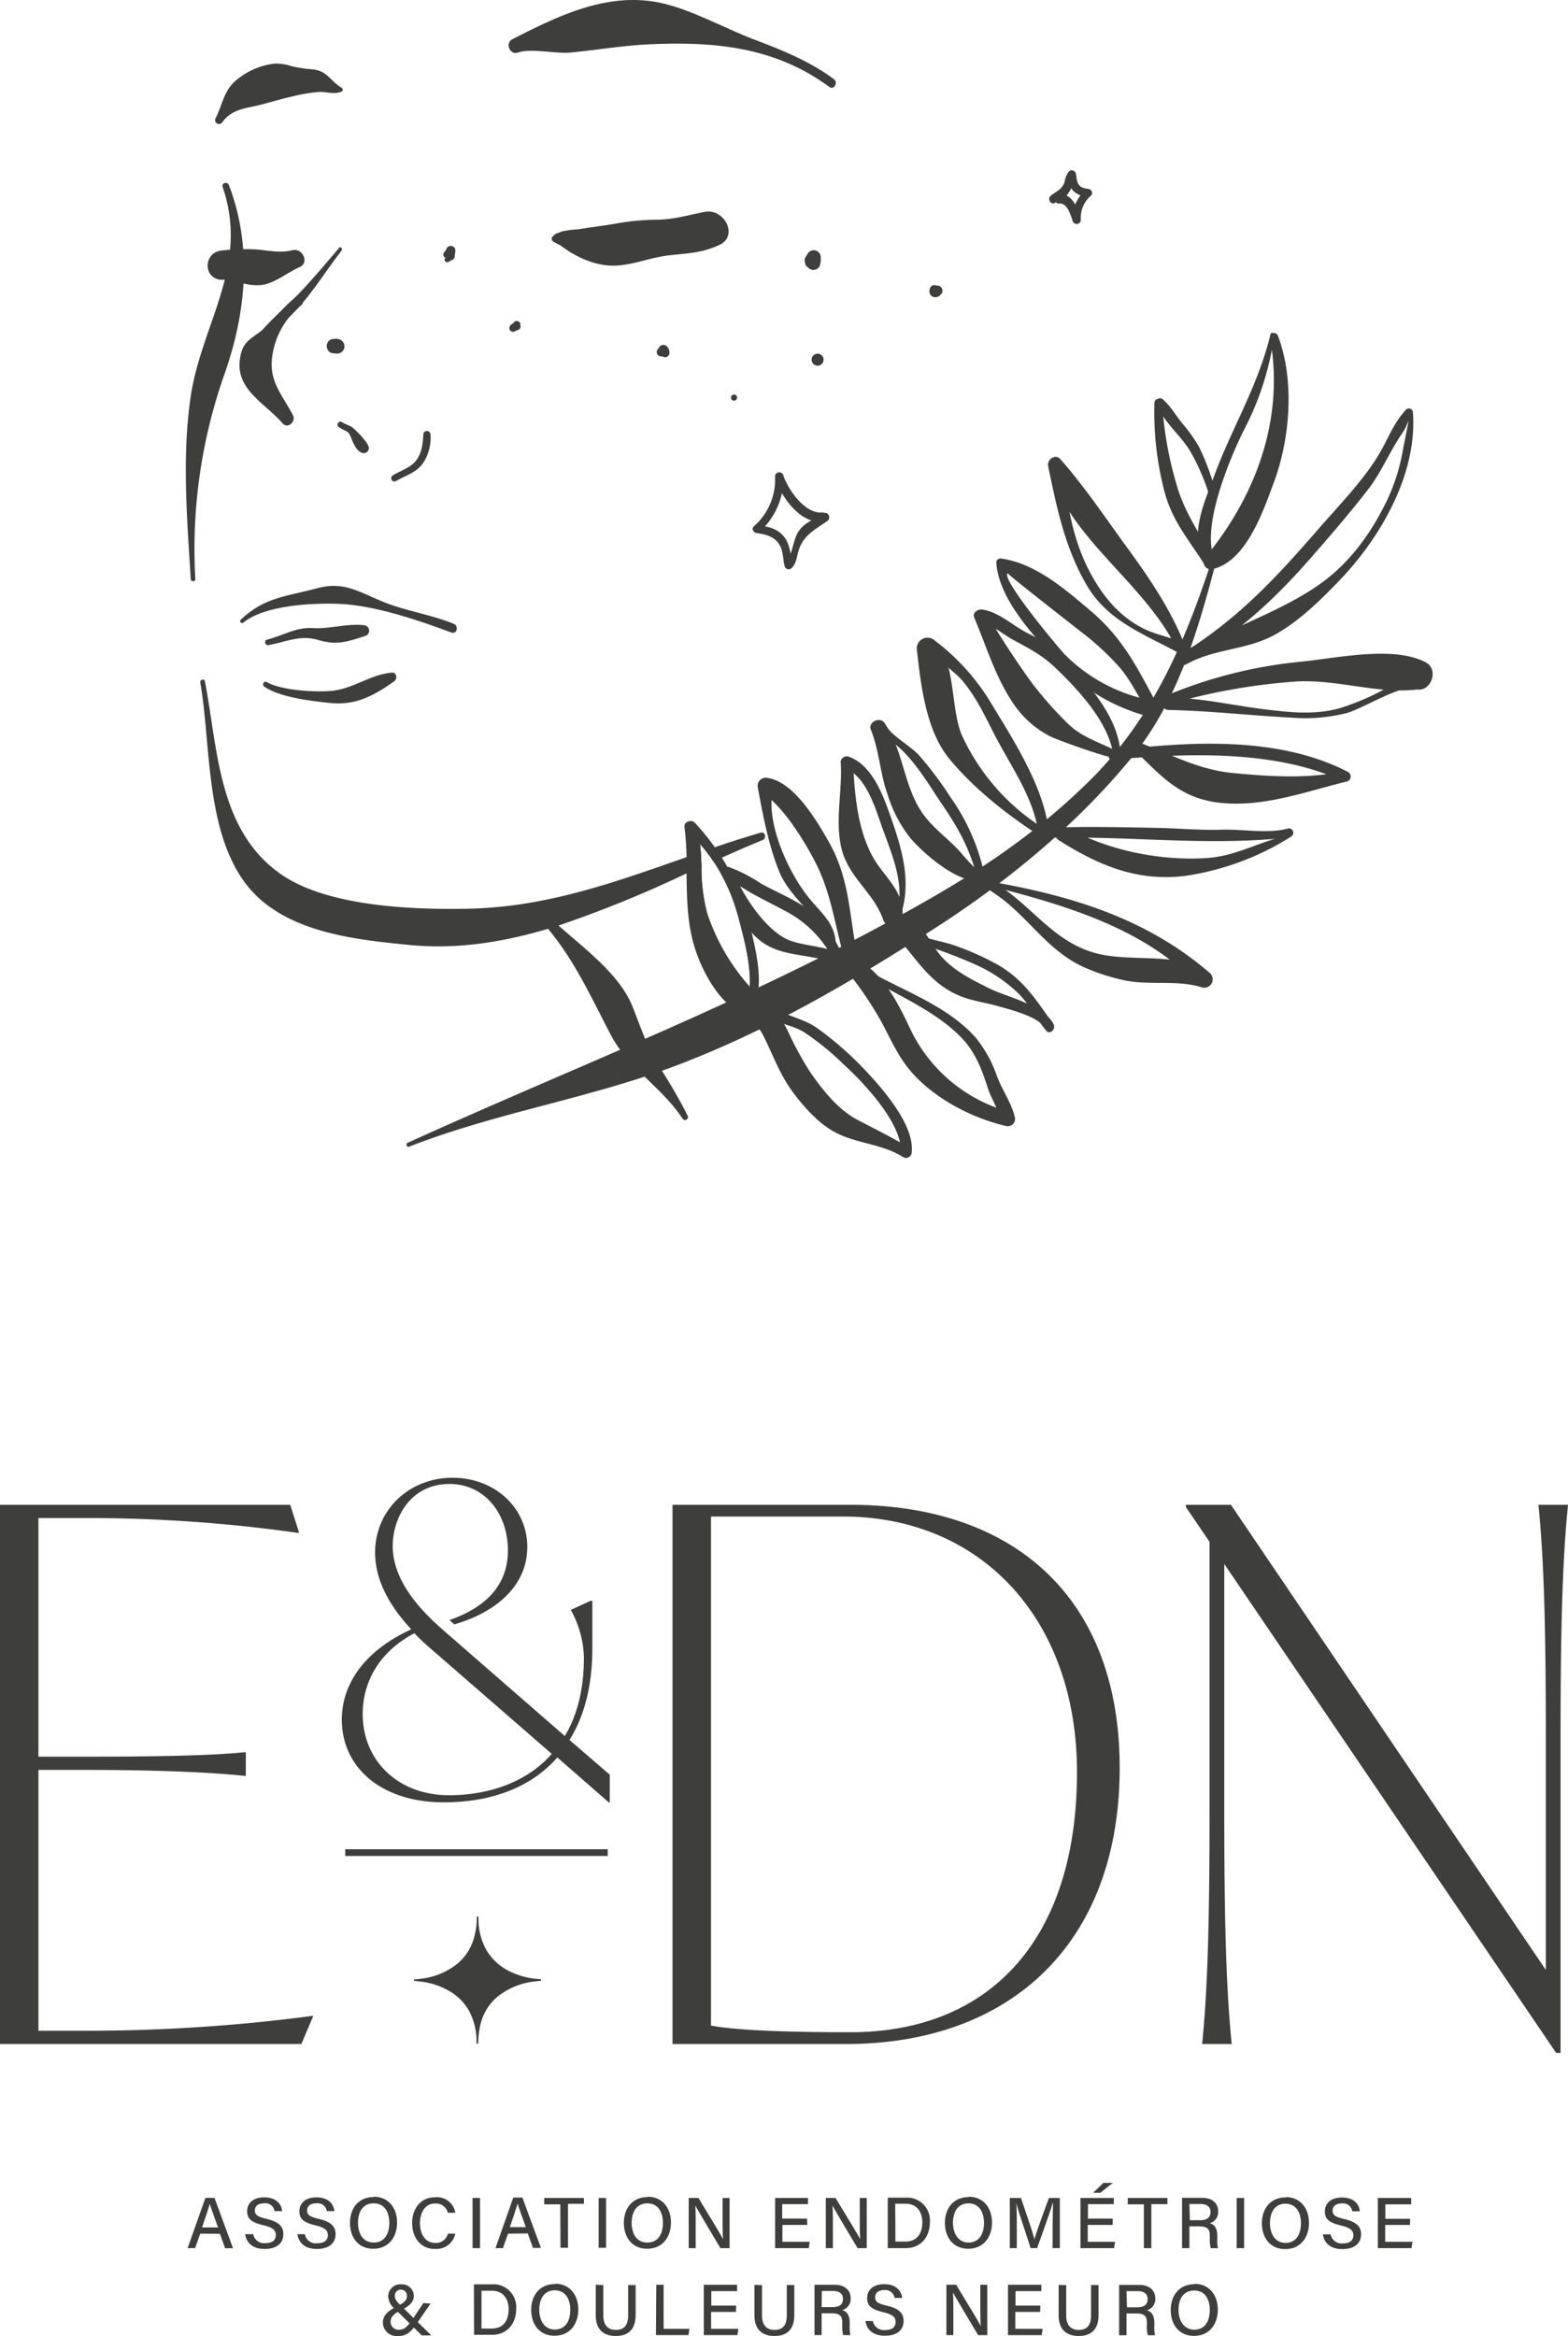 <svg xmlns="http://www.w3.org/2000/svg" viewBox="0 0 303.44 452.01"><defs><style>.cls-1{fill:#3e3e3d;}</style></defs><g id="Calque_2" data-name="Calque 2"><g id="Calque_1-2" data-name="Calque 1"><g id="Calque_2-2" data-name="Calque 2"><g id="Calque_1-2-2" data-name="Calque 1-2"><path class="cls-1" d="M231.12,443.2c2.07,0,3,1.71,3,3.76s-.85,3.82-3,3.82c-2,0-3.05-1.76-3.05-3.83s.92-3.75,3.05-3.75m.06-1.22c-3,0-4.62,2.22-4.62,5s1.6,5,4.5,5c3.08,0,4.61-2.38,4.61-5.06,0-2.91-1.73-5-4.49-5M218,443.32h2.18c1.26,0,1.91.56,1.91,1.55s-.62,1.58-2,1.58h-2Zm1.87,4.32c1.72,0,2.08.59,2.08,1.91v.2a6.52,6.52,0,0,0,.18,2.11h1.39a7.21,7.21,0,0,1-.13-1.91v-.44c0-1.69-.7-2.27-1.43-2.48a2.23,2.23,0,0,0,1.61-2.29c0-1.52-1.08-2.62-3.11-2.62h-3.89v9.74H218v-4.22Zm-15-5.52V448c0,3,1.79,4,3.85,4s3.87-.89,3.87-4.08v-5.78h-1.45V448c0,2.16-1,2.83-2.39,2.83-1.21,0-2.42-.61-2.42-2.83v-5.85Zm-3.54,4h-4.81v-2.8h5v-1.23h-6.45v9.74h6.52l.18-1.22h-5.29v-3.27h4.81Zm-16.84,5.71v-3.72c0-1.76,0-3.47-.07-4.53h0c.59,1.1,3.63,6.18,4.87,8.25h1.77v-9.74h-1.35v3.63c0,1.59,0,3.16.09,4.36h0c-.52-1.05-3.41-5.73-4.77-8h-1.88v9.74Zm-17-2.74h0c.2,1.55,1.3,2.86,3.76,2.86s3.61-1.23,3.61-2.83c0-1.28-.51-2.35-3.3-3-1.68-.4-2.2-.74-2.2-1.61s.64-1.39,1.76-1.39a1.8,1.8,0,0,1,2,1.52h1.47c-.14-1.31-1.11-2.66-3.48-2.66-2.19,0-3.3,1.18-3.3,2.67s.77,2.18,3.13,2.75c1.9.45,2.38,1,2.38,1.9s-.58,1.55-2,1.55a2.16,2.16,0,0,1-2.4-1.73Zm-8.45-5.8h2.18c1.27,0,1.91.56,1.91,1.55s-.61,1.58-2,1.58H159Zm1.88,4.32c1.71,0,2.08.59,2.08,1.91v.2a7.12,7.12,0,0,0,.17,2.11h1.4a6.81,6.81,0,0,1-.13-1.91v-.44c0-1.69-.7-2.27-1.44-2.48a2.24,2.24,0,0,0,1.62-2.29c0-1.52-1.09-2.62-3.11-2.62h-3.89v9.74H159v-4.22ZM146,442.12V448c0,3,1.78,4,3.85,4s3.86-.89,3.86-4.08v-5.78h-1.45V448c0,2.16-1,2.83-2.39,2.83-1.21,0-2.41-.61-2.41-2.83v-5.85Zm-3.54,4h-4.81v-2.8h5v-1.23H136.2v9.74h6.51l.18-1.22h-5.28v-3.27h4.81Zm-15.52,5.71h6.29l.19-1.22h-5v-8.52H127Zm-11.65-9.74V448c0,3,1.79,4,3.85,4s3.87-.89,3.87-4.08v-5.78h-1.45V448c0,2.16-1,2.83-2.39,2.83-1.21,0-2.42-.61-2.42-2.83v-5.85Zm-7.93,1.08c2.07,0,3,1.71,3,3.76s-.85,3.82-3,3.82c-2,0-3-1.76-3-3.83s.93-3.75,3-3.75m.06-1.22c-3,0-4.62,2.22-4.62,5s1.6,5,4.5,5c3.09,0,4.61-2.38,4.61-5.06,0-2.91-1.73-5-4.49-5m-14.24,1.35h2c2.3,0,3.25,1.72,3.25,3.58,0,2.15-1,3.74-3.25,3.74h-2Zm-1.44,8.53h3.5c2.85,0,4.65-2.1,4.65-5a4.41,4.41,0,0,0-4-4.76,5.42,5.42,0,0,0-.57,0H91.71Zm-9.8-6.15L80,448.53c-1.22,1.8-1.8,2.27-2.87,2.27a1.53,1.53,0,0,1-1.54-1.52v0c0-.77.35-1.46,2-2.26s2.49-1.63,2.49-2.75A2.27,2.27,0,0,0,77.79,442h-.16a2.36,2.36,0,0,0-2.5,2.19v.21a3.3,3.3,0,0,0,1.28,2.36l5.21,5.12h1.84l-5.88-5.76c-.7-.66-1.16-1.19-1.16-1.79a1.17,1.17,0,0,1,1-1.29h.17a1.14,1.14,0,0,1,1.16,1.14v.11c0,.91-.75,1.39-2,2-1.9,1-2.65,1.83-2.65,3.13a2.64,2.64,0,0,0,2.68,2.6H77c1.85,0,2.67-1,3.82-2.66l2.51-3.63Z"/><path class="cls-1" d="M272.89,429.33h-4.8v-2.8h5V425.3h-6.45V435h6.52l.18-1.23h-5.28v-3.26h4.8Zm-16.87,3h0c.2,1.55,1.3,2.86,3.76,2.86s3.61-1.22,3.61-2.83c0-1.28-.51-2.35-3.3-3-1.68-.4-2.2-.75-2.2-1.61s.63-1.39,1.76-1.39a1.8,1.8,0,0,1,2.05,1.51h1.46c-.13-1.31-1.1-2.66-3.46-2.66-2.2,0-3.31,1.18-3.31,2.67s.77,2.18,3.13,2.75c1.9.45,2.38,1,2.38,1.9s-.58,1.55-2,1.55a2.16,2.16,0,0,1-2.4-1.73Zm-7.26-5.92c2.07,0,3,1.71,3,3.76s-.85,3.82-3,3.82c-2,0-3-1.77-3-3.83s.93-3.75,3-3.75m.06-1.22c-3,0-4.62,2.22-4.62,5s1.6,5,4.5,5c3.08,0,4.61-2.38,4.61-5.06,0-2.91-1.73-5-4.49-5m-9.5,9.88h1.44V425.3h-1.44Zm-9.15-8.54h2.18c1.27,0,1.91.56,1.91,1.55s-.61,1.58-2,1.58h-2Zm1.88,4.32c1.71,0,2.08.59,2.08,1.91v.2a7.12,7.12,0,0,0,.17,2.11h1.4a6.88,6.88,0,0,1-.13-1.92v-.42c0-1.71-.7-2.28-1.44-2.49a2.23,2.23,0,0,0,1.61-2.29c0-1.52-1.08-2.62-3.1-2.62h-3.89V435h1.42v-4.22ZM221.36,435h1.45v-8.51h3.11V425.3h-7.67v1.23h3.11Zm-7.82-12.63-2,1.93h1.39l2.42-1.93Zm1.81,6.92h-4.81v-2.8h5V425.3h-6.45V435h6.51l.19-1.23H210.5v-3.26h4.81ZM203.7,435h1.4v-9.7H203c-1.08,2.86-2.57,7-2.81,8h0c-.32-1.28-1.58-5-2.62-8h-2.15V435h1.35v-3.81c0-1.67,0-3.8-.11-4.93h0c.44,1.72,2,6.21,2.77,8.74h1.28c1.08-3.06,2.54-7.06,3-8.72h.06c0,1-.06,2.88-.06,4.66Zm-16.28-8.66c2.07,0,3,1.71,3,3.76s-.85,3.82-3,3.82c-2,0-3-1.77-3-3.83s.93-3.75,3-3.75m.06-1.22c-3,0-4.62,2.22-4.62,5s1.6,5,4.5,5c3.08,0,4.61-2.38,4.61-5.06,0-2.91-1.73-5-4.49-5m-14.24,1.35h2c2.29,0,3.25,1.72,3.25,3.58,0,2.14-1,3.74-3.26,3.74h-1.95ZM171.8,435h3.5c2.85,0,4.65-2.1,4.65-5a4.41,4.41,0,0,0-4-4.76,5.42,5.42,0,0,0-.57,0H171.8Zm-10.62,0v-3.72c0-1.76,0-3.47-.08-4.53h0c.58,1.09,3.62,6.18,4.86,8.25h1.77v-9.7h-1.35v3.63c0,1.59,0,3.16.09,4.36h0c-.53-1.06-3.42-5.73-4.78-8h-1.88V435Zm-5-5.71h-4.81v-2.8h5V425.3H150V435h6.51l.18-1.23h-5.28v-3.26h4.81ZM134.63,435v-3.72c0-1.76,0-3.47-.07-4.53h0c.58,1.09,3.62,6.18,4.86,8.25h1.77v-9.7h-1.35v3.63c0,1.59,0,3.16.09,4.36h0c-.53-1.06-3.41-5.73-4.77-8h-1.88V435Zm-9.34-8.66c2.07,0,3,1.71,3,3.76s-.85,3.82-3,3.82-3.05-1.77-3.05-3.83.93-3.75,3.05-3.75m.06-1.22c-3,0-4.62,2.22-4.62,5s1.6,5,4.5,5c3.08,0,4.61-2.38,4.61-5.06,0-2.91-1.73-5-4.49-5m-9.5,9.88h1.44V425.3h-1.44Zm-7.39,0h1.46v-8.51H113V425.3h-7.68v1.23h3.11Zm-9.79-4c.71-2.11,1.26-3.73,1.5-4.58h0c.21.77.71,2.12,1.59,4.58Zm3.47,1.22,1,2.8h1.54l-3.59-9.74H99.33L95.89,435h1.43l1-2.8ZM91.45,435H92.9v-9.7H91.45Zm-4.76-2.81h0A2.38,2.38,0,0,1,84.27,434c-2.18,0-3-2-3-3.82s.84-3.81,2.91-3.81a2.35,2.35,0,0,1,2.48,1.79h1.45a3.58,3.58,0,0,0-3.88-3c-3,0-4.47,2.39-4.47,5s1.47,5,4.41,5a3.75,3.75,0,0,0,3.94-2.93Zm-14.35-5.85c2.08,0,3,1.71,3,3.76s-.86,3.82-3,3.82-3.06-1.77-3.06-3.83.93-3.75,3-3.75m.06-1.22c-3,0-4.61,2.22-4.61,5s1.59,5,4.5,5c3.08,0,4.61-2.38,4.61-5.06,0-2.91-1.74-5-4.5-5M57.56,432.3h0c.21,1.55,1.31,2.86,3.76,2.86s3.62-1.22,3.62-2.83c0-1.28-.52-2.35-3.3-3-1.68-.4-2.21-.75-2.21-1.61s.64-1.39,1.76-1.39a1.8,1.8,0,0,1,2.05,1.51h1.47c-.13-1.31-1.1-2.66-3.47-2.66-2.2,0-3.3,1.18-3.3,2.67s.77,2.18,3.13,2.75c1.9.45,2.37,1,2.37,1.9s-.57,1.55-2,1.55A2.13,2.13,0,0,1,59,432.3Zm-10.11,0h0c.21,1.55,1.31,2.86,3.76,2.86s3.62-1.22,3.62-2.83c0-1.28-.52-2.35-3.3-3-1.68-.4-2.21-.75-2.21-1.61s.64-1.39,1.76-1.39a1.8,1.8,0,0,1,2.05,1.51H54.6c-.13-1.31-1.1-2.66-3.47-2.66-2.2,0-3.3,1.18-3.3,2.67S48.6,430,51,430.58c1.9.45,2.37,1,2.37,1.9s-.57,1.55-2,1.55A2.14,2.14,0,0,1,49,432.3ZM39.1,431c.71-2.11,1.26-3.73,1.5-4.58h0c.22.77.71,2.12,1.6,4.58Zm3.46,1.22,1,2.8h1.53l-3.58-9.74H39.75L36.31,435h1.44l1-2.8Z"/><path class="cls-1" d="M297.72,291.17c1.15,11.46,1.43,25.51,1.43,45.57v44.43l-60.94-90h-8.72v.43l4.58,6.73v51.6c0,20.07-.28,34.11-1.43,45.58h5.72c-1.15-11.47-1.44-25.51-1.44-45.58V302.62l64.23,94.61H302v-60.5c0-20.06.29-34.11,1.44-45.56ZM164.54,393.23c-13.33,0-22.37-.43-26.95-1.29v-98.5h25.52c26.81,0,45.31,19.93,45.31,49.47,0,32.11-16.64,50.32-43.88,50.32m0-102.06H130.15V395.51h33.53c32,0,53-19.63,53-53.46,0-32.69-20.19-50.88-52.17-50.88M86.9,347.37c-9.86,0-16.71-6.69-16.71-15.72,0-5.34,2.43-11.61,10-15.63a40.55,40.55,0,0,0,3.59,3.35l23,20c-5,5.68-12.53,8-19.89,8m23.32-10.7c2.93-4.68,4.42-10.62,4.42-17.72v-9.2h-.33l-3.84,1.76A19.9,19.9,0,0,1,113,320.7c0,6.27-1.34,11.29-3.69,15.22L86.74,316.27C82.64,312.76,76,306.66,76,299.14c0-5.35,3.35-12,11-12,6.61,0,11.29,5.52,11.29,12.88,0,6.68-4.26,11-11.29,13.45l.92.84c7-2,14.12-6.77,14.12-15,0-7.53-6.26-13.37-14.45-13.37-8.53,0-15,6.35-15,14.45,0,6,3.5,11.12,7,14.88-9,4.1-13.44,10.53-13.44,17.47,0,9.28,7.68,16,19.71,16,9.45,0,17-3,22-8.68l9.94,8.68h.2V343.4ZM60.33,390.08a331.26,331.26,0,0,1-43.15,2.86H7.44V342.47h9.17c15.48,0,25.23.57,30.68,1.15h.28v-4.57h-.28c-5.45.57-15.2.86-30.68.86H7.44V293.73h9.74a290.83,290.83,0,0,1,40.43,2.87h.28l-1.72-5.43H0V395.51H58.32l2.3-5.43Z"/><rect class="cls-1" x="66.81" y="357.82" width="50.79" height="1.3"/><path class="cls-1" d="M107.07,46.76c5.74,3.33,11.93,1.9,18.27,1.86,4.85,0,10.06,1.14,14.14-2.49a1.19,1.19,0,0,0-1.15-2c-8.21,3-22.54,6.11-30.63,1.54a.62.62,0,0,0-.63,1.07Z"/><path class="cls-1" d="M45.79,53.35a14.2,14.2,0,0,0,3.66-.7,10.38,10.38,0,0,1,4.08,0c1.56.2,3.25-.17,3.68-1.87a.93.93,0,0,0-1.7-.72c-.68.94-3,1.34-4.15,1.48-.82,0-1.65,0-2.47.12a9.83,9.83,0,0,1-3.1.41c-.79-.06-.81,1.25,0,1.25Z"/><path class="cls-1" d="M65.6,48c-2.35,2.71-4.55,5.41-7,8-2.94,3.22-6.89,6.29-9.46,9.86-3.41,4.73.52,9.54,3.94,13.21.66.71,1.69-.34,1.06-1.06-5.4-6.12-4.81-10.82,1.11-16,4.43-3.89,7.26-8.92,10.85-13.52.29-.37-.21-.9-.53-.52Z"/><path class="cls-1" d="M65.46,82.56a7.68,7.68,0,0,0,1.56.87c.6.33.75.86,1,1.46.41,1,1,2.41,2.1,2.76a1,1,0,0,0,1.23-.7,1.14,1.14,0,0,0,0-.52,5.09,5.09,0,0,0-1-1.51,8.29,8.29,0,0,0-1.23-1.35,8.06,8.06,0,0,0-1.2-1.06,16.6,16.6,0,0,1-1.76-.83c-.5-.39-1.15.46-.68.88Z"/><path class="cls-1" d="M76.59,93.11c1.81-1.09,3.72-1.52,5.12-3.28A8.72,8.72,0,0,0,83.3,84a.69.69,0,0,0-.77-.6.7.7,0,0,0-.6.6c-.13,2-.3,4-1.77,5.52C78.93,90.73,77.38,91.13,76,92c-.67.43-.06,1.49.63,1.07Z"/><path class="cls-1" d="M47.11,120.46c4.19-3.43,13.65-3.82,18.66-3.61,6.75.3,15.19,3.15,21.59,5.54,1.06.4,1.48-1.26.46-1.68-4.33-1.78-9-2.42-13.37-4.14-4.79-1.9-7.75-4.18-13-2.77-6.07,1.63-10.31,1.75-14.88,6.13-.35.34.17.83.53.53Z"/><path class="cls-1" d="M52,124.81c3.46-.61,6-2,9.5-1,3.73,1.11,5.59.38,9.19-.75a1.07,1.07,0,0,0,.7-1.34,1.08,1.08,0,0,0-1-.75c-3.29-.35-6.54.75-9.82.56S55,122.9,51.7,123.76c-.71.18-.4,1.2.3,1.08Z"/><path class="cls-1" d="M51.12,132.85c3,2.1,9.16,2.8,12.7,3.17,5.05.52,8.45-1.38,12.46-4.18.66-.46.52-1.77-.46-1.69-4.1.36-7.3,3-11.3,3.49-3.07.37-10.09,0-12.89-1.66C51.07,131.65,50.63,132.48,51.12,132.85Z"/><path class="cls-1" d="M135.62,164.87c.06.93.09,1.87.13,2.83-.52.25-1.05.48-1.59.72s-.84.39-1.28.57a228.54,228.54,0,0,1-24.83,10.11c-.67.22-1.33.42-2,.62-8.79,2.61-17.79,4.05-27,3.11-11-1.09-24.9-2.57-31.88-12.36-7.42-10.41-6.36-26.6-8.41-38.38-.11-.6.77-.85.9-.26,2.52,13.11,2.5,28.78,14.68,37.31,8.85,6.18,24.93,6.9,35.92,6.7,15.44-.25,28.8-5.17,42.64-10l1.26-.43Z"/><path class="cls-1" d="M147.55,162.56c-2.59,1.06-5.21,2.2-7.82,3.37l-.88.38c-.25.13-.52.23-.78.36-.48-.74-1-1.44-1.55-2.13.29-.09.58-.2.89-.29s.65-.21,1-.34c2.88-1,5.8-1.91,8.78-2.79C148.11,160.85,148.42,162.22,147.55,162.56Z"/><path class="cls-1" d="M43.08,36.15c5.21,15.27-4,26.3-6.16,40.47-1.73,11.51-.73,23.91,0,35.42,0,.56.9.57.88,0a101.51,101.51,0,0,1,5.66-39.7c4.14-11.76,5.43-24.56.84-36.52-.28-.73-1.47-.44-1.2.33Z"/><path class="cls-1" d="M100.19,10.18c2.54-.91,7.38.26,10.13,0,5.15-.49,10.17-1.37,15.36-1.61C138.3,8,150,9.08,160.49,16.82c.9.67,1.78-.85.88-1.51-4.7-3.48-10-5.62-15.47-7.68S133.53,1.7,127.59.5c-10.3-2.08-19.87,2.72-28.48,7.11C97.71,8.33,98.68,10.71,100.19,10.18Z"/><path class="cls-1" d="M43,23.69c1.45-2.09,3.57-2.59,5.9-3.07s4.77-1.29,7.18-1.84a33.17,33.17,0,0,1,5.77-1c1.51,0,2.66.5,4.16,0a.44.44,0,0,0,.1-.8c-2.38-1.43-2.69-3.27-5.65-3.56a27,27,0,0,1-4-.6,9.84,9.84,0,0,0-3.23-.52,14,14,0,0,0-7.91,3.57c-2.07,2-2.31,4.48-3.59,7a.75.75,0,1,0,1.3.76Z"/><path class="cls-1" d="M105.06,178.55c5.88,6.63,9.15,14.1,13.2,21.8,3.36,6.39,9.82,10,13.8,16.07a.56.56,0,0,0,.78.22.57.57,0,0,0,.22-.78h0a95.19,95.19,0,0,0-5.33-9.23c-2.53-4.07-3.58-7.44-5.28-11.76-2.79-7.05-10.86-12.33-16.2-17.47a.81.81,0,0,0-1.15,1.15Z"/><path class="cls-1" d="M107.57,45.23h0l-.25.19a.63.63,0,0,0-.13,1c3.37,3,8,5.34,12.55,4.94,3.37-.3,6.29-1.55,9.62-1.94,3.58-.42,6.42-.42,9.8-2,3.86-1.74,1-7.12-2.71-6.43-3.24.6-6.06,1.51-9.36,1.52a47.14,47.14,0,0,0-8.13.79c-2.37.42-4.66.66-7,1.07a18.59,18.59,0,0,0-3.15.4Z"/><path class="cls-1" d="M42.88,54.11c2.63.1,5.31,1.43,8,1,2.49-.45,4.84-2.43,7.14-3.45,1.9-.84.51-3.69-1.37-3.25-2.5.6-4.56.07-7.06-.14a39.09,39.09,0,0,0-6.67.21c-3.59.31-3.7,5.51,0,5.67Z"/><path class="cls-1" d="M128.44,69a2.53,2.53,0,0,0,.79-.77,1,1,0,0,0,0-1,1,1,0,0,0-.64-.46.9.9,0,0,0-1.11.65.94.94,0,0,0,0,.47,1.77,1.77,0,0,0,.19.56,1.34,1.34,0,0,0,.4.42.87.87,0,0,0,.5.24.79.79,0,0,0,.56-.1,1.14,1.14,0,0,0,.31-.31.92.92,0,0,0,.09-.67,1.43,1.43,0,0,0-.16-.57A2.33,2.33,0,0,0,129,67l-.41,1.52h-.47l-.21-.09h0l-.18-.14h0l-.14-.18h0l-.09-.21h0v-.24h0v-.24h0l.09-.21a1,1,0,0,1-.11.17l.14-.18c-.09.11-.19.22-.29.32a.85.85,0,0,0-.06,1.11.8.8,0,0,0,.44.3.76.76,0,0,0,.64-.09Z"/><path class="cls-1" d="M157.23,51.73c.51-.32,1.07-.71,1.07-1.39a1.22,1.22,0,0,0-.88-1.13,2,2,0,0,0-.85,0l1.35.55h0c-.14.55-.29,1.09-.43,1.64a3.56,3.56,0,0,0,.92-.67l-2.28-1.33a4.1,4.1,0,0,0-.14.92,6.86,6.86,0,0,0,.12.91,1.35,1.35,0,0,0,1.3,1,1.6,1.6,0,0,0,.67-.18,1.31,1.31,0,0,0,.62-.8,8.74,8.74,0,0,0,.14-.87v-.59a1.37,1.37,0,0,0-2.55-.69c-.12.23-.28.45-.41.68a1.18,1.18,0,0,0,.19,1.45h0a1.21,1.21,0,0,0,.69.33,1.07,1.07,0,0,0,.76-.14l.25-.19c-.21.15-.26.19-.16.13h.06a1,1,0,0,1-.78.1l-.5-.29h0c-.1-.17-.2-.33-.29-.5a.86.86,0,0,1,0-.39v-.1c0,.07.14-.27,0-.1a1.51,1.51,0,0,0-.2.36,1,1,0,0,0,.51,1.32,1,1,0,0,0,.81,0Z"/><path class="cls-1" d="M158.07,70.75a1.16,1.16,0,1,0-1-1A1.16,1.16,0,0,0,158.07,70.75Z"/><path class="cls-1" d="M86.85,50.63a1.56,1.56,0,0,0,1-1.3c0-.77-.77-.94-1.38-.84.14.52.29,1,.43,1.56a2,2,0,0,0,1.24-1.36l-1.76-.24a5.15,5.15,0,0,0,0,1.11.81.81,0,1,0,1.62,0c0-.37.1-.74.12-1.11,0-1-1.47-1.18-1.76-.24a.71.71,0,0,1-.11.25c-.07.09-.22.27-.31.4-.55.76.63,1.61,1.26,1h0c-.23.11-.46,0-.67-.29-.09,0,.11-.16,0,0a1.89,1.89,0,0,1-.34.4c-.43.38.12.94.57.74Z"/><path class="cls-1" d="M65.24,65.52l-.67.06a1.52,1.52,0,0,0-.95.39,1.48,1.48,0,0,0,0,2l.27.21a1.36,1.36,0,0,0,.68.18l.67.06a1.34,1.34,0,0,0,1-.41,1.4,1.4,0,0,0,0-2l0,0a1.37,1.37,0,0,0-1-.41Z"/><path class="cls-1" d="M99.81,64.09l.12-.14h0a.36.36,0,0,1,.09-.05h0a.67.67,0,0,0,.56-.29.73.73,0,0,0,.13-.62v-.34a.7.7,0,0,0-.33-.42.71.71,0,0,0-1,.22l0,0a.83.83,0,0,0-.07.56v.33l.69-.91a1.52,1.52,0,0,0-1.23.54.8.8,0,0,0-.21.51.72.72,0,0,0,1.23.51Z"/><path class="cls-1" d="M181.45,55.27a1.94,1.94,0,0,0-.59.06,1.68,1.68,0,0,0-.65.43l.21-.16h-.06l.24-.1h.52l.24.1h0l.2.15h0l.15.19h0a.64.64,0,0,0,.1.23,1.31,1.31,0,0,1-.06-.27v.16L180,56.3a.51.51,0,0,0,.07.31.91.91,0,0,0,.6.63.85.85,0,0,0,1-.6.76.76,0,0,0,0-.21.79.79,0,0,0-.07-.4.81.81,0,0,0-.78-.59.87.87,0,0,0-.41.11A.81.81,0,0,0,180,56v.17l1.41-.37c.08.2.16.4.25.59h0v.23a.67.67,0,0,1,.05-.31,1,1,0,0,0-.1-.7.91.91,0,0,0-.54-.42.93.93,0,0,0-1.12.63,2.3,2.3,0,0,0-.09.64,1.14,1.14,0,0,0,1.49,1,2.39,2.39,0,0,0,.37-.15A2.06,2.06,0,0,0,182,57a1.56,1.56,0,0,0-.2.16.56.56,0,0,1,.15-.1.88.88,0,0,0,.39-.46.86.86,0,0,0,0-.63,1,1,0,0,0-.25-.43,1,1,0,0,0-.68-.28Z"/><path class="cls-1" d="M142.05,77.53a.59.59,0,1,0-.59-.59A.58.58,0,0,0,142.05,77.53Z"/><path class="cls-1" d="M234.3,109c-5.31,16.17-11.64,30.62-24,42.61-12.76,12.44-26.21,20.29-41.67,28.53-29.21,15.56-59.63,27.3-89.77,41-.41.19-.11.91.31.74,16.81-6.59,34.89-9.33,51.82-15.75,17.75-6.74,33.59-16.08,49.49-26.24,14.18-9.06,27.87-20.28,38.52-33.3,8.79-10.76,12.69-24.1,16.2-37.41a.47.47,0,0,0-.9-.24Z"/><path class="cls-1" d="M245.79,65.43c2.81,15.59-2.72,30.46-12.46,42.33a1.45,1.45,0,0,0,0,2,1.47,1.47,0,0,0,1.36.35c6.71-1.55,10-11.91,12-17.24,3-8.35,3.84-19.45.61-27.9a.78.78,0,0,0-1.5.42Z"/><path class="cls-1" d="M235.13,108.31c-2.91-5.9,2.86-19.57,5.47-24.86a56.16,56.16,0,0,0,6-18.58c.06-.46-.61-.68-.73-.2-2.43,10.11-7.49,18.1-11,27.68-2,5.42-5,11.78-1.3,16.87a.9.9,0,1,0,1.56-.91Z"/><path class="cls-1" d="M235.16,94.83a47.9,47.9,0,0,0-3.08-8.28A28.35,28.35,0,0,0,228.86,82c-1.27-1.52-2.27-3.35-3.76-4.67a.81.81,0,0,0-1.27,1c1.57,3.49,4.31,5.58,6.37,8.74a42.47,42.47,0,0,1,3.63,8.15c.31.81,1.6.49,1.33-.36Z"/><path class="cls-1" d="M223.41,77.82a60.58,60.58,0,0,0,1.77,16.64c1.5,6.21,4.54,9.45,7.9,14.76a1,1,0,0,0,1.78-1h0c-2.59-4.87-5.63-9-7.16-14.42a69.66,69.66,0,0,1-2.8-15.94.75.75,0,0,0-1.49,0Z"/><path class="cls-1" d="M229.77,128.31c10.16-6.12,16.72-12.12,24.38-20.9,3.68-4.23,7.23-8.34,10.65-12.77,2.67-3.48,4.19-7.45,6.64-10.92,1.26-1.8,1.71-5.23,0,3.63a37.52,37.52,0,0,1-3.21,9.85c-3.48,7.06-8.06,13-14.86,17.19-7.82,4.88-16.81,7.69-24.67,12.63a.87.87,0,0,0,.88,1.51h0c5.74-3.18,12-2.67,17.63-6,4.48-2.64,8.1-6.19,11.72-9.92,8.1-8.33,15.39-20.79,14.5-32.81a.78.78,0,0,0-.8-.76.82.82,0,0,0-.52.22c-2.4,2.54-3.39,5.46-5.13,8.43-3,5.13-7.85,10.09-11.75,14.57-8.26,9.51-15.64,17.52-26.56,24.24-1.16.72-.1,2.54,1.07,1.83Z"/><path class="cls-1" d="M229.55,125.53c-2.56-6.86-6.85-13.32-11.15-19.19s-8.48-12.17-13.21-17.5c-1-1.12-2.61.09-2.35,1.36,1.65,8,3.23,15.72,7.38,22.89,4.29,7.43,11.7,9.75,18.76,13.74a1.09,1.09,0,0,0,1.1-1.89c-2.88-1.62-6.13-1.92-9.07-3.46-4.3-2.24-7.27-5.76-9.62-9.91-3.9-6.92-4.84-14-5.79-21.74l-2.76.37c4.08,14.38,18.85,22.46,25.23,36,.39.82,1.8.24,1.48-.62Z"/><path class="cls-1" d="M225.54,136.48a115.59,115.59,0,0,1,25.69-4.63c7.72-.36,15.64,2.51,23.24,1.54-.91-1.18-1.81-2.37-2.71-3.55-.89,3.12-10.66,6.74-13,7.33-4.88,1.23-9.75.6-14.65,0C238,136.39,232.3,135,226,135a1.19,1.19,0,0,0,0,2.37c8.16.17,16.22,1.1,24.37,1.52a32.6,32.6,0,0,0,10.18-.9c3.05-.78,10.64-5.64,13.17-4.71,3,1.1,5-3.65,2.16-5.13-6.34-3.36-17.78-.67-24.65-.06a89.65,89.65,0,0,0-26.14,6.76c-1,.4-.62,1.94.45,1.62Z"/><path class="cls-1" d="M224.34,137.09c-4-7.33-6.65-13.22-13.18-18.81-5-4.24-10.7-9.23-17.35-10.2a.85.85,0,0,0-1,.62.69.69,0,0,0,0,.2c.43,6.58,6.44,13.19,10.63,17.93a37.2,37.2,0,0,0,18.89,11.83c2,.51,2.84-2.65.85-3.06a32.08,32.08,0,0,1-17.16-9c-.91-.93-12.51-14.75-11-15.68-.19.12,12.5,10,13.86,11.08a53.44,53.44,0,0,1,7.84,7.19c2.41,2.87,3.7,6,5.76,9a1.12,1.12,0,0,0,1.53.41,1.13,1.13,0,0,0,.41-1.54Z"/><path class="cls-1" d="M216.86,146.48c-.05-6.83-5.25-13-9.71-17.75a30,30,0,0,0-8.58-6.37c-2.66-1.4-5.42-4-8.46-4.41-.82-.12-2,.55-1.57,1.56,2.45,5.82,4.29,12.11,8,17.25a18.89,18.89,0,0,0,6.56,5.65c1.37.77,11.43,4.26,11.42,3.93a.91.91,0,0,0,1,.81.9.9,0,0,0,.81-.81V146a.9.9,0,0,0-.45-.78c-3.43-1.74-6.74-2.62-9.55-5.52a74.1,74.1,0,0,1-6.53-7.41,164.52,164.52,0,0,1-9-13.78l-1.1,1.92c2.12.28,4.4,2.3,6.21,3.29,3,1.64,5.63,2.93,8.18,5.36,4.52,4.29,10.76,10.93,11.39,17.38a.66.66,0,0,0,1.31,0Z"/><path class="cls-1" d="M218.69,146.71c13-1,29-1.29,41.1,4.42l.24-1.89c-7,1.52-14.59,1-21.62.32-6.74-.7-11.84-3.64-18.07-5.92-.83-.31-1.44.88-.84,1.46,5.33,5.16,8.89,9.44,16.74,10.25,8.32.86,16.31-2.14,24.34-4.12a1,1,0,0,0,.79-1.17,1,1,0,0,0-.54-.71c-12.66-6.54-28.44-5.95-42.14-4.51-1.18.13-1.21,2,0,1.87Z"/><path class="cls-1" d="M202.83,162.12c14.37-.4,28.56,1.37,43,.26,3.53-.27,2.48-.6.07.18-4.14,1.36-7.7,3.12-12.18,3.45-9,.65-19.54-1.46-27.41-6a1.47,1.47,0,0,0-1.48,2.53c7.77,4.91,15.23,8.1,24.61,6.93a52.45,52.45,0,0,0,20.46-7.62.85.85,0,0,0,.24-1.18.84.84,0,0,0-.89-.36c-3.81,1.06-8.74.11-12.69.23-4.38.14-8.77-.29-13.15-.36-6.92-.12-13.64-.3-20.56,0-1.2,0-1.21,1.9,0,1.86Z"/><path class="cls-1" d="M202.83,159.94c-1.19-8.37-7.1-17.38-11.4-24.48a42.8,42.8,0,0,0-10.89-11.79,2.09,2.09,0,0,0-3.13,1.8c.76,6.91,1.74,15.74,6.23,21.26s10.82,10.57,16.58,14.35c.88.58,1.67-.82.82-1.4a41.78,41.78,0,0,1-14.81-17.23c-2.33-5.06-1.2-14.51-5.29-18.48v2.12c-.75.63,3.88,4,5,5.28,2.75,3.11,4.5,6.82,6.37,10.5,3,5.9,7.46,12,8.53,18.62.22,1.32,2.17.74,2-.55Z"/><path class="cls-1" d="M190.56,169.5a40.16,40.16,0,0,0-6.63-15.25,66.76,66.76,0,0,0-6.18-8.21c-1.81-1.94-5.37-3.67-6.49-6-.72-1.5-3.37-.42-2.73,1.16,1.61,3.94,1.8,8.63,3.3,12.72a25.56,25.56,0,0,0,4.34,8.24c2.75,3.19,9.2,8.77,13.67,8.3.66-.07,1.12-1,.38-1.4-1.73-.82-3.89-3.77-5.23-5.1-2-2-4.18-3.67-5.91-5.85-4.22-5.32-4.12-12.77-7.82-18.07-.56.74-1.12,1.47-1.69,2.2,5.12.73,10,9.36,12.53,13.09,3.25,4.7,5.67,9,7,14.58.23.94,1.63.54,1.44-.4Z"/><path class="cls-1" d="M192,171.52c14.2,3.67,29.55,8.1,39.91,19.14l2-2.55c-6-3.87-14.13-2-20.92-3.45-8.92-1.94-12.93-9.2-20.27-13.7a.87.87,0,0,0-.88,1.51c6.76,4.23,10.41,11.21,17.77,14.61a39.09,39.09,0,0,0,7.75,2.55c5,1.14,10.52-.14,15.29,1.45a1.64,1.64,0,0,0,1.58-2.72c-12.17-10.53-26.43-14.9-42-17.68-.54-.1-.78.7-.23.84Z"/><path class="cls-1" d="M174.33,177c2.23-6.71,0-13.45-2.3-19.9-1.44-4-3.55-9.23-7.85-10.71a1.21,1.21,0,0,0-1.48.86,1,1,0,0,0,0,.3c.34,5.49-1.13,11.07.11,16.48,1.33,5.77,6.29,8.63,8.09,13.91a1.91,1.91,0,0,0,3.73-.5c.59-4.78-3.61-7.84-5.69-11.57-3-5.4-3.58-12.22-3.84-18.32l-1.52,1.16c4.05,1.48,5.85,7.77,7.14,11.4,2,5.57,4.32,10.63,2.93,16.69a.37.37,0,0,0,.26.46.37.37,0,0,0,.46-.26Z"/><path class="cls-1" d="M174.32,180.79a7.5,7.5,0,0,0,3.29,1.69,98.39,98.39,0,0,1,11.16,4.16,28.92,28.92,0,0,1,8.34,5.61c2.14,2.17,3.41,4.85,5.33,7.16.73.89,1.88-.24,1.48-1.14-1.64-3.69-9-5.34-12.25-6.92-3.45-1.69-7.29-3.58-9.78-6.62-1.89-2.32-2.56-4.62-5.11-6.31-2.2-1.46-4.24,1.67-2.68,3.48,3.58,4.14,6,8.29,11.26,10.64,2.56,1.14,5.38,1.43,8.06,2.22,1.8.54,7.87,2,8.77,4.24l1.73-.73c-3.45-4.76-5.67-8.65-11-11.69a53.43,53.43,0,0,0-8.11-3.61c-2.67-1-7.18-1.4-9.34-3.37-.79-.73-2,.44-1.18,1.19Z"/><path class="cls-1" d="M165.84,184.56c-1.55-7.91-1.43-14.69-5.57-21.88-2.34-4.08-6.65-11.38-11.7-12.15a1.58,1.58,0,0,0-1.91,1.14,1.63,1.63,0,0,0,0,.76c1,5.4,2.11,11.33,4.21,16.39s7.76,8.4,9,13.64a.94.94,0,0,0,1.84-.25c-.24-3.49-2.71-5.55-4.87-8.11-4.06-4.82-8.88-14.93-7.21-21.67l-2.29.93c4.06,2.29,8.42,9.53,10.48,13.54,3.06,6,3.7,12,5.53,18.34a1.28,1.28,0,0,0,2.46-.68Z"/><path class="cls-1" d="M164.62,186.15a.14.14,0,0,0-.07-.11c-.26-.25-.51-.48-.78-.7a3.65,3.65,0,0,0-.45-.32,1.81,1.81,0,0,0-.29-.19c-.21-.48-.45-1-.68-1.42a10.84,10.84,0,0,0-.61-1.17h0a19,19,0,0,0-6.2-6.85h0a.39.39,0,0,0-.09-.08c-2.61-1.67-5.51-2.86-8.2-4.36a30.51,30.51,0,0,0-6.25-3.21.49.49,0,0,0-.17,0,1.12,1.12,0,0,0-.9.19h0a1.52,1.52,0,0,0-.56.82,36.31,36.31,0,0,1,3.33,7.93,23.82,23.82,0,0,0,1.79,2.55c.32.44.68.85,1,1.25a8.59,8.59,0,0,0,1,1c3.39,3.15,7.89,3.1,12,4a14.83,14.83,0,0,1,3.36,1.15c.07.13.13.26.19.4a.83.83,0,0,0,1.12.36,1.9,1.9,0,0,1,.33.22.7.7,0,0,0,.41.16,1,1,0,0,0,.93-1.06A1,1,0,0,0,164.62,186.15ZM152.9,182c-3.67-1.37-7.44-6.25-9.67-10.51.74.44,1.48.92,2.18,1.32,2.18,1.21,4.43,2.31,6.61,3.49a21.55,21.55,0,0,1,8.09,7.34C157.79,183,155.23,182.83,152.9,182Z"/><path class="cls-1" d="M169.32,189.92c5.71,3.29,12.34,6.21,16.92,11.06,2.63,2.79,3.84,6.2,5,9.78.61,1.87,2.17,4.26,2.47,6.11l1.71-1.71a29.93,29.93,0,0,1-19-15.51c-2.9-6.12-5.24-10.92-11-14.46-1.56-1-2.78,1.1-1.81,2.35a68.72,68.72,0,0,1,7,10.25c1.64,3.09,3.08,6.35,5.3,9.08,4.47,5.47,12,9.44,18.77,11a1.41,1.41,0,0,0,1.71-1,1.31,1.31,0,0,0,0-.68c-.6-2.69-2.4-5.2-3.41-7.83a24.44,24.44,0,0,0-4.13-7.54c-4.91-5.59-12.46-8.53-18.9-11.92-.71-.37-1.33.68-.63,1.08Z"/><path class="cls-1" d="M147.94,196.47c2.33,1.58,5.11,1.75,7.56,3.19a51.24,51.24,0,0,1,7.78,6.31c3.64,3.3,11.51,11.54,11,17l1.63-.93c-3.24-1.92-6.34-3.48-9.74-5.23-4-2.06-6.95-5.86-9.47-9.49a65.59,65.59,0,0,1-4.32-8c-1.45-2.85-2.8-3.83-4.81-5.87-1-1.07-3.27-.33-3.14,1.3.2,2.29,2.18,3.45,3.21,5.49,2.09,4.12,3.25,7.77,6.11,11.51,2.11,2.77,4.92,5.85,8.06,7.45,4.22,2.15,8.93,2.12,13,4.72a1.09,1.09,0,0,0,1.48-.42,1.07,1.07,0,0,0,.14-.52c.59-5.28-5.7-12.43-9.1-16a63.74,63.74,0,0,0-9.13-8c-2.9-2.08-6.36-2.39-9.2-4.32-1.14-.77-2.2,1.06-1.07,1.83Z"/><path class="cls-1" d="M145.64,187.27a30,30,0,0,0-.66-3.77c-.31-1.26-.09-2.52-.38-3.78a3.24,3.24,0,0,0-.16-.53,17.33,17.33,0,0,1-.76-1.89c-.18-.74-.09-1.49-.31-2.25a32.72,32.72,0,0,0-1.91-4.33l-.05-.1c-.16-.33-.33-.67-.51-1-.3-.61-.65-1.19-1-1.77h0c-.33-.54-.67-1.06-1-1.58-.47-.69-1-1.37-1.44-2.06-.17-.23-.35-.46-.51-.7a12,12,0,0,0-1.73-2.16,1,1,0,0,0-.2-.2,7.3,7.3,0,0,1-1.15-1,1,1,0,0,1-.18-.23,1.4,1.4,0,0,1,.09.29,6.89,6.89,0,0,1,.29,1.62c.13,1.19,0,2.41.09,3.55a2.67,2.67,0,0,0,0,.4,23.07,23.07,0,0,1,0,2.63,30,30,0,0,0,.11,3.28,45.78,45.78,0,0,0,1.62,8.77c.33,1,.83,2.09,1.23,3.12a16.39,16.39,0,0,0,2,3.53c.9,1.3,1.93,2.4,2.85,3.66.43.58.76,1.32,1.21,2A2.78,2.78,0,0,0,144.6,194h0a.92.92,0,0,0,.23.09l-.27,1.35h0l-.09.52a1.12,1.12,0,0,0,.2-.18,4.28,4.28,0,0,0,1-2.76,8.66,8.66,0,0,1,.07-1.35v-.59A17.24,17.24,0,0,0,145.64,187.27Zm-8.79-10.53a34.56,34.56,0,0,1-1.1-9c0-1-.07-1.9-.13-2.83-.05-.54-.09-1.07-.16-1.59.36.42.72.83,1.06,1.26.54.69,1.07,1.39,1.55,2.13a23,23,0,0,1,1.25,2,36.31,36.31,0,0,1,3.33,7.93c.09.28.18.59.25.88.92,3.48,2.45,9,2.2,13.46A40.33,40.33,0,0,1,136.85,176.74Z"/><path class="cls-1" d="M146.92,193.05a1.8,1.8,0,0,0-.34-.52,14.28,14.28,0,0,0,.22-1.46h0c.28-3.48-.56-7.31-1.34-10.61-.18-.76-.34-1.48-.5-2.16a38.89,38.89,0,0,0-2.44-7.2c-.3-.7-.64-1.36-1-2-.23-.45-.46-.88-.74-1.33s-.68-1.19-1.06-1.77-.88-1.35-1.35-2a47.46,47.46,0,0,0-3.91-4.81c-.65-.68-2.15-.2-2,.83a55.31,55.31,0,0,1,.4,5.89V169c.06,4.58.11,9.16,1.37,13.65,1,3.56,3.23,8.34,6.31,11.31a10.45,10.45,0,0,0,3.24,2.22.71.71,0,0,0,.92.41.82.82,0,0,0,.2-.12h.1a2.46,2.46,0,0,0,2.12-2.76A2.73,2.73,0,0,0,146.92,193.05Zm-11.3-28.18c-.05-.54-.09-1.07-.16-1.59.36.42.72.83,1.06,1.26.54.69,1.07,1.39,1.55,2.13a23,23,0,0,1,1.25,2,36.31,36.31,0,0,1,3.33,7.93c.09.28.18.59.25.88.92,3.48,2.45,9,2.2,13.46a40.33,40.33,0,0,1-8.25-14.24,34.56,34.56,0,0,1-1.1-9C135.71,166.74,135.68,165.8,135.62,164.87Z"/><path class="cls-1" d="M204.2,39.23c1-.7,1.85-.81,2.57-1.87a6.11,6.11,0,0,0,.72-1.39c.16-.45.15-1.27.5-1.61L206.64,34c.31,1.11.28,2.17,1.13,3a4.25,4.25,0,0,0,2.82,1.07l-.54-1.3a7.58,7.58,0,0,0-2.51,5.75l1.61-.22c-.58-2-1.61-4.86-4.12-4.72-1.16.07-1.15,1.91,0,1.81,1.5-.13,2.18,2.23,2.54,3.35a.82.82,0,0,0,1,.57.82.82,0,0,0,.6-.79,5.62,5.62,0,0,1,1.95-4.67c.55-.49.05-1.22-.54-1.3-1-.13-1.8-.38-2.11-1.44-.15-.5-.15-1.07-.28-1.58a.82.82,0,0,0-1-.55.84.84,0,0,0-.33.19,4.16,4.16,0,0,0-.82,2c-.47,1.42-1.53,1.83-2.65,2.65-.84.61,0,2,.82,1.4Z"/><path class="cls-1" d="M159.34,99.38c-1.8,1.31-3.38,1.45-4.75,3.36-1.17,1.65-1.2,4.74-2.52,6.05l1.35.36c-.56-2-.45-4-2-5.64-1.36-1.43-3.12-1.66-5-1.89l.54,1.3a13.87,13.87,0,0,0,4.65-10.74L150,92.4c1,3.45,4.66,8.88,9.11,8.58,1.16-.08,1.16-1.9,0-1.81-3.43.28-6.7-4.62-7.53-7.21a.82.82,0,0,0-1.6.22,12,12,0,0,1-4.1,9.67c-.55.49,0,1.22.54,1.3,2.18.28,4.19.92,4.88,3.34.28,1,.28,2.08.55,3.09a.82.82,0,0,0,1,.55.84.84,0,0,0,.33-.19c1-1,1-2.29,1.4-3.52,1-3,3.19-3.92,5.55-5.64.83-.61,0-2-.82-1.4Z"/><path class="cls-1" d="M57,57.7c-2.57,2-4.22,4.75-6.87,6.65C48,65.86,46.9,66.5,46.46,69.26c-1,6.1,4.77,8.66,8.21,12.64,1,1.17,2.7-.32,2-1.59-1.89-3.68-4.39-6.17-4.07-10.56a15.28,15.28,0,0,1,5.68-10.68c1-.8-.41-2.12-1.37-1.37Z"/><path class="cls-1" d="M80.11,383a9.4,9.4,0,0,0,1.19-.11,13.76,13.76,0,0,0,7-2.75,10,10,0,0,0,3.54-5.61,14.22,14.22,0,0,0,.43-3.56v-.12h.33v1a12.25,12.25,0,0,0,1.53,5.48,10.57,10.57,0,0,0,4.74,4.23,15,15,0,0,0,4.7,1.32l1.13.1v.32a4.31,4.31,0,0,0-1,.08,13.88,13.88,0,0,0-7.17,2.77A10,10,0,0,0,93,391.64a15.55,15.55,0,0,0-.45,3.59v.19h-.34v-1.11a12.63,12.63,0,0,0-1.32-5,10.25,10.25,0,0,0-4.09-4.14,13.79,13.79,0,0,0-4.7-1.64c-.65-.11-1.31-.17-2-.26Z"/></g></g></g></g></svg>